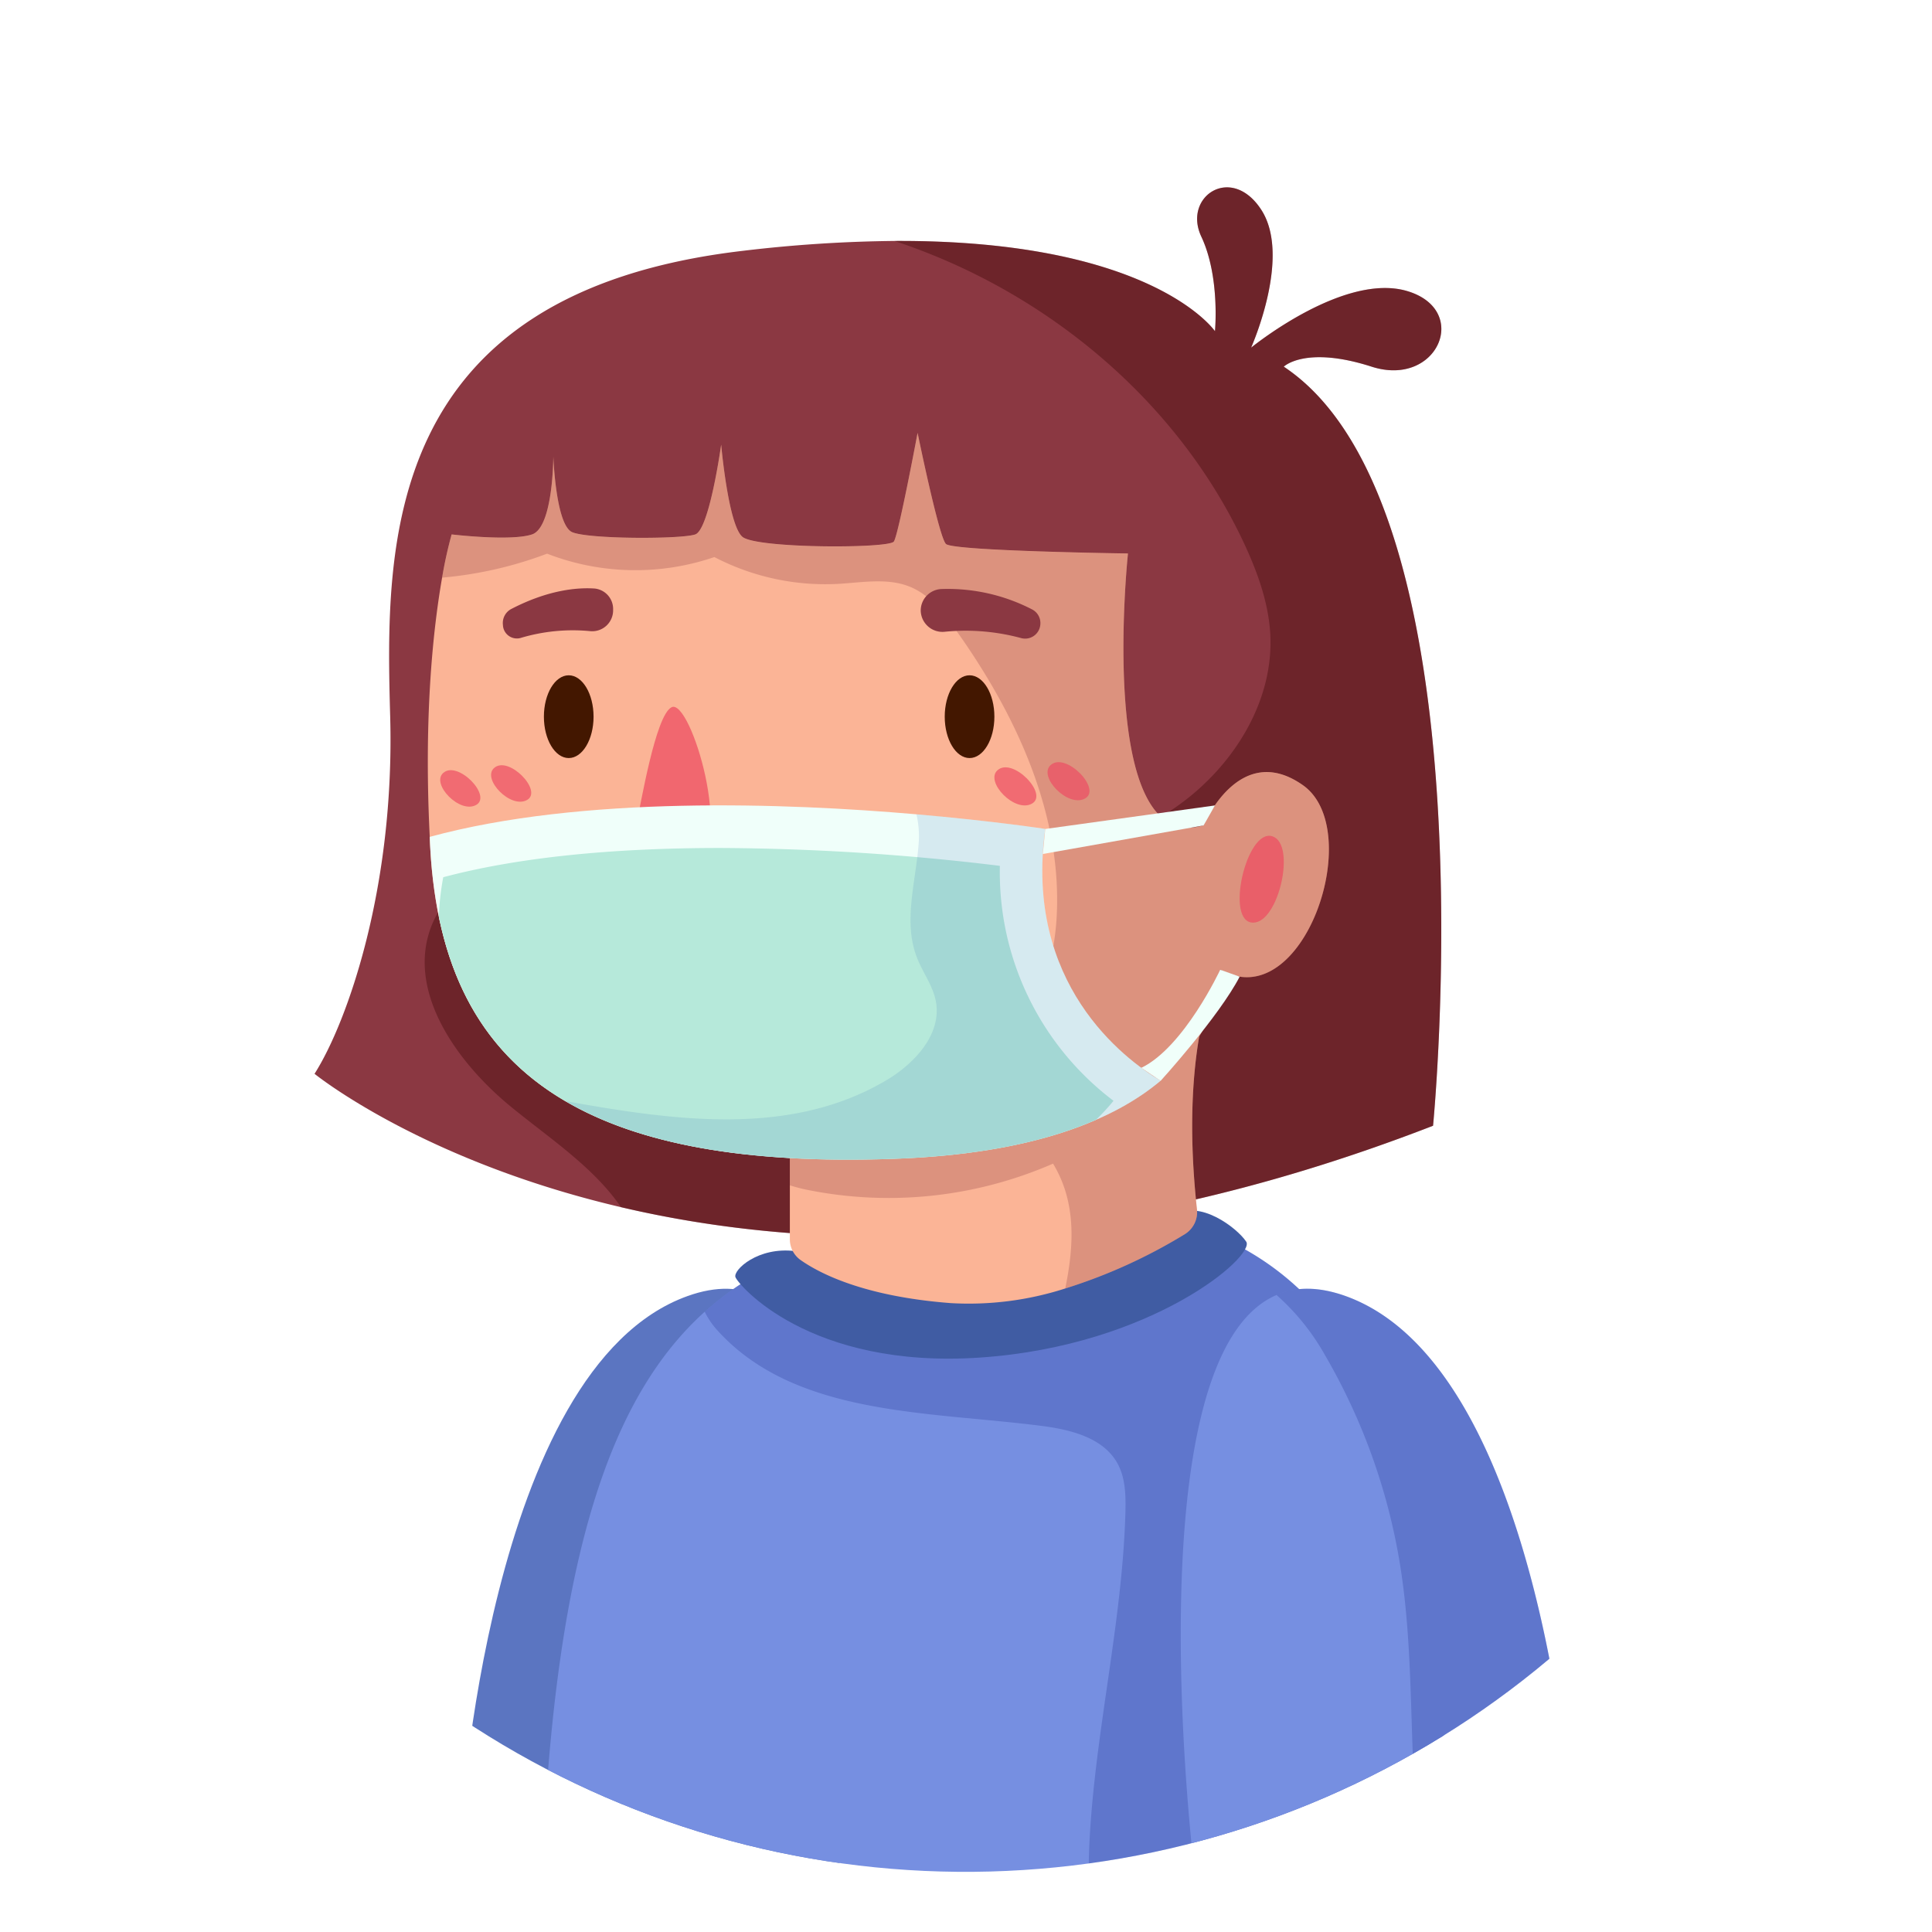 <svg xmlns="http://www.w3.org/2000/svg" xmlns:xlink="http://www.w3.org/1999/xlink" width="293.11" height="293.11" viewBox="0 0 293.11 293.11"><defs><filter id="a" x="0" y="0" width="293.11" height="293.11" filterUnits="userSpaceOnUse"><feOffset input="SourceAlpha"/><feGaussianBlur stdDeviation="3" result="b"/><feFlood flood-opacity="0.6"/><feComposite operator="in" in2="b"/><feComposite in="SourceGraphic"/></filter><clipPath id="c"><path d="M369.375,203.965a137.492,137.492,0,1,0,15.093-62.691A137.544,137.544,0,0,0,369.375,203.965Z" transform="translate(-369.375 -66.411)" fill="none"/></clipPath></defs><g transform="translate(9 9)"><g transform="matrix(1, 0, 0, 1, -9, -9)" filter="url(#a)"><path d="M369.375,203.965a137.492,137.492,0,1,0,15.093-62.691A137.544,137.544,0,0,0,369.375,203.965Z" transform="translate(-360.37 -57.41)" fill="#fff"/></g><g clip-path="url(#c)"><g transform="translate(38.719 19.423)"><g transform="translate(22.161 154.867)"><path d="M393.3,222.088s4-70.352,34.442-81.262c35.327-12.663,22.868,87.719,22.868,87.719S415.367,235.542,393.3,222.088Z" transform="translate(-393.303 -127.489)" fill="#5b75c1"/><g transform="translate(12.454)"><path d="M398.2,233.164s29.62,9.172,82.852,4.3a405.611,405.611,0,0,0,54.57-8.846,243.742,243.742,0,0,0-6.974-52.394c-6.8-26.562-23.573-44.128-58.745-40.942-19.675,1.789-35.432,4.821-47.12,15.35C408.594,163.421,400.35,187.23,398.2,233.164Z" transform="translate(-398.198 -134.914)" fill="#768fe1"/><path d="M407.86,150.636a12.043,12.043,0,0,0,1.959,2.862c11.752,12.938,31.73,12.228,49.079,14.444,4.412.56,9.386,1.766,11.559,5.661,1.249,2.239,1.293,4.928,1.226,7.49-.473,16.726-4.585,33.149-5.445,49.855-.109,2.152-.15,4.328-.109,6.521a405.6,405.6,0,0,0,54.57-8.846,243.74,243.74,0,0,0-6.974-52.394c-6.8-26.562-23.573-44.128-58.745-40.942C435.305,137.075,419.548,140.107,407.86,150.636Z" transform="translate(-383.277 -134.914)" fill="#15298c" opacity="0.24"/></g><path d="M476.436,135.832c3.552-2.537,9.327,1.794,10.762,3.946s-14.24,15.785-40.306,17.578-36.828-11.121-37.187-12.2,3.422-4.659,9.068-3.944S446.3,157.356,476.436,135.832Z" transform="translate(-368.01 -134.691)" fill="#405ca3"/><g transform="translate(109.256 12.23)"><path d="M438.375,228.54a118.132,118.132,0,0,0,34.788.906c7.813-1.056,15.777-3.252,22.514-7.363,0,0-4-70.347-34.439-81.259-4.112-1.466-7.556-1.422-10.462-.153C428.645,150.143,438.375,228.54,438.375,228.54Z" transform="translate(-436.245 -139.721)" fill="#768fe1"/><path d="M441.956,140.67a35.04,35.04,0,0,1,7.317,9.063,92.641,92.641,0,0,1,11.431,31.9c2,12.442,1.443,25.143,2.409,37.711.26,3.358.646,6.76,1.229,10.1,7.813-1.056,15.777-3.252,22.514-7.363,0,0-4-70.347-34.439-81.259C448.306,139.358,444.862,139.4,441.956,140.67Z" transform="translate(-427.425 -139.721)" fill="#15298c" opacity="0.24"/></g></g><path d="M384.593,208.533s16.146,13.131,46.5,20.235c28.824,6.76,70.433,8.093,123.194-12.355,0,0,9.256-93.983-22.647-115.164,0,0,3.272-3.229,13.324,0,10.032,3.229,15.07-8.61,5.381-11.475-9.406-2.776-22.9,7.986-23.657,8.589.26-.623,6.007-13.775,1.616-20.794-4.521-7.167-12.055-2.152-9.17,3.961,2.862,6.094,2.066,14.337,2.066,14.337s-9.472-13.884-48.649-13.691a210.114,210.114,0,0,0-23.033,1.506c-54.89,6.457-54.157,44.84-53.448,70.67S389.61,200.633,384.593,208.533Z" transform="translate(-384.593 -74.045)" fill="#8b3842"/><path d="M404.458,213.7c5.791,4.715,12.358,9.04,16.49,15.067,28.824,6.76,70.433,8.093,123.194-12.355,0,0,9.256-93.983-22.647-115.164,0,0,3.272-3.229,13.324,0,10.032,3.229,15.07-8.61,5.381-11.475-9.406-2.776-22.9,7.986-23.657,8.589.26-.623,6.007-13.775,1.616-20.794-4.521-7.167-12.055-2.152-9.169,3.961,2.862,6.094,2.066,14.337,2.066,14.337s-9.472-13.884-48.649-13.691c2.175.71,4.3,1.506,6.394,2.369,20,8.266,37.3,23.613,46.581,43.309,2.068,4.414,3.788,9.086,4.068,13.95.56,10.223-5.575,19.975-13.861,25.939-8.31,5.961-18.535,8.653-28.651,10.136a143.892,143.892,0,0,1-45.677-.644c-7.083-1.249-14.207-3.035-21.377-2.432-7.147.6-14.594,4.2-17.479,10.783C388.035,195.661,395.935,206.79,404.458,213.7Z" transform="translate(-374.451 -74.045)" fill="#380101" opacity="0.36"/><g transform="translate(72.112 120.69)"><path d="M412.936,144.234v16.1a3.846,3.846,0,0,0,1.616,3.188c2.8,1.979,9.536,5.531,22.774,6.544a47.716,47.716,0,0,0,17.393-2.219,80.934,80.934,0,0,0,18.146-8.243,3.938,3.938,0,0,0,1.829-3.832c-2.476-22.647,2.219-33.6,2.519-34.292C457.194,149.939,412.936,144.234,412.936,144.234Z" transform="translate(-412.936 -121.481)" fill="#fbb496"/><path d="M412.936,144.234V152.2c.84.259,1.722.5,2.669.689a62.335,62.335,0,0,0,37.261-3.982c3.488,5.768,3.229,12.225,1.852,18.942a80.934,80.934,0,0,0,18.146-8.243,3.938,3.938,0,0,0,1.829-3.832c-2.476-22.647,2.219-33.6,2.519-34.292C457.194,149.939,412.936,144.234,412.936,144.234Z" transform="translate(-412.936 -121.481)" fill="#8b3842" opacity="0.27"/></g><g transform="translate(17.187 37.256)"><path d="M391.64,149.972c.023.6.043,1.229.086,1.852a72.21,72.21,0,0,0,1.292,10.269c4.089,19.845,17.22,32.483,45.334,35.9a149.853,149.853,0,0,0,23.7.817c13.6-.473,23.484-2.776,30.631-5.9a39.387,39.387,0,0,0,9.839-5.941c9.406-7.9,9.04-16.856,9.04-16.856,12.548,7.17,22.237-21.158,12.548-27.982s-15.067,6.091-15.067,6.091c-16.38,4.888-11.472-41.243-11.472-41.243s-26.542-.366-27.618-1.443-4.3-16.856-4.3-16.856-2.885,15.413-3.6,16.489-20.817,1.076-22.97-.71-3.229-13.994-3.229-13.994-1.786,12.917-3.938,13.627c-2.153.733-16.143.733-18.662-.343-2.5-1.079-2.865-11.5-2.865-11.5s0,10.762-3.229,11.839-12.2,0-12.2,0a65.311,65.311,0,0,0-1.443,6.544C392.243,117.922,390.694,131.16,391.64,149.972Z" transform="translate(-391.348 -88.688)" fill="#fbb496"/><path d="M392.2,110.645a59.736,59.736,0,0,0,15.93-3.638,37.007,37.007,0,0,0,25.379.516,36.42,36.42,0,0,0,18.772,4.068c3.722-.214,7.663-.969,11.085.516,2.842,1.226,4.865,3.788,6.651,6.307,9.126,12.744,16.21,27.811,15.434,43.461S474.127,193.39,458.714,196.3c-6.585,1.249-13.452.109-20.062,1.336-.537.107-1.076.216-1.613.366a149.852,149.852,0,0,0,23.7.817c13.6-.473,23.484-2.776,30.631-5.9a39.387,39.387,0,0,0,9.839-5.941c9.406-7.9,9.04-16.856,9.04-16.856,12.548,7.17,22.237-21.158,12.548-27.982s-15.067,6.091-15.067,6.091c-16.38,4.888-11.472-41.243-11.472-41.243s-26.542-.366-27.618-1.443-4.3-16.856-4.3-16.856-2.885,15.413-3.6,16.489-20.817,1.076-22.97-.71-3.229-13.994-3.229-13.994-1.786,12.917-3.938,13.627c-2.152.733-16.143.733-18.662-.343-2.5-1.079-2.865-11.5-2.865-11.5s0,10.762-3.229,11.839-12.2,0-12.2,0A65.319,65.319,0,0,0,392.2,110.645Z" transform="translate(-390.034 -88.688)" fill="#8b3842" opacity="0.27"/><path d="M445.06,112.94c-3.967-2.206-7.534,12.2-3.587,12.915S448.289,114.734,445.06,112.94Z" transform="translate(-316.592 -51.59)" fill="#ed4e62" opacity="0.75"/></g><g transform="translate(19.067 60.825)"><g transform="translate(15.731 13.203)"><path d="M422.171,109.42c0,3.465,1.687,6.277,3.768,6.277s3.766-2.811,3.766-6.277-1.687-6.279-3.766-6.279S422.171,105.952,422.171,109.42Z" transform="translate(-361.36 -103.141)" fill="#431700"/><path d="M398.27,109.42c0,3.465,1.684,6.277,3.766,6.277s3.768-2.811,3.768-6.277-1.687-6.279-3.768-6.279S398.27,105.952,398.27,109.42Z" transform="translate(-398.27 -103.141)" fill="#431700"/></g><path d="M412.256,105.085c-2.445,1.221-4.664,14.708-5.381,17.937s-3.946,0-5.022,2.514,7.175,6.457,13.632,3.587S415.126,103.65,412.256,105.085Z" transform="translate(-377.153 -87.037)" fill="#ed4e62" opacity="0.75"/><g transform="translate(9.501)"><path d="M435.988,105.467a32.191,32.191,0,0,0-11.574-.967,3.3,3.3,0,0,1-3.674-3.175v-.1a3.274,3.274,0,0,1,3.066-3.2,27.853,27.853,0,0,1,13.785,3.066,2.326,2.326,0,0,1,1.292,2.331l-.005.059A2.309,2.309,0,0,1,435.988,105.467Z" transform="translate(-357.34 -97.905)" fill="#8b3842"/><path d="M398.484,105.5a27.608,27.608,0,0,1,10.668-1.036,3.171,3.171,0,0,0,3.4-3.193v-.1a3.118,3.118,0,0,0-2.806-3.18c-2.59-.173-7.04.178-12.716,3.142a2.4,2.4,0,0,0-1.2,2.338l.005.059A2.119,2.119,0,0,0,398.484,105.5Z" transform="translate(-395.821 -97.952)" fill="#8b3842"/></g><g transform="translate(0 26.382)" opacity="0.71"><g transform="translate(84.076)"><path d="M428.784,108.751c-1.99,1.745,2.641,6.569,5.239,5.063C436.527,112.361,431.077,106.739,428.784,108.751Z" transform="translate(-420.238 -108.321)" fill="#ed4e62"/><path d="M425.615,109.059c-1.99,1.748,2.641,6.572,5.239,5.063C433.358,112.669,427.908,107.047,425.615,109.059Z" transform="translate(-425.132 -107.845)" fill="#ed4e62"/></g><g transform="translate(0 0.466)"><path d="M395.584,108.916c-1.906,1.672,2.526,6.289,5.012,4.847C402.993,112.373,397.777,106.99,395.584,108.916Z" transform="translate(-387.402 -108.504)" fill="#ed4e62"/><path d="M392.55,109.211c-1.906,1.674,2.529,6.292,5.015,4.847C399.961,112.668,394.743,107.285,392.55,109.211Z" transform="translate(-392.087 -108.049)" fill="#ed4e62"/></g></g></g><g transform="translate(17.479 93.763)"><path d="M391.463,115.675c.023.6.043,1.229.086,1.852.99,17.22,6.91,30.307,20.494,38.23,11.042,6.478,27.165,9.579,49.832,8.76,21.418-.753,33.559-6.027,40.469-11.839-5.664-3.4-20.731-14.787-17.5-38.21,0,0-7.814-1.2-19.545-2.216C445.493,110.53,414.56,109.39,391.463,115.675Z" transform="translate(-391.463 -110.897)" fill="#f0fffa"/><path d="M392.006,123.877c5.1,24.756,24.3,38.317,69.034,36.724,13.6-.473,23.484-2.778,30.63-5.9a31.99,31.99,0,0,0,2.692-2.906A43.454,43.454,0,0,1,477.12,116.15a361.781,361.781,0,0,0-42.406-2.712c-16.9,0-31.02,1.506-42.042,4.435A39.845,39.845,0,0,0,392.006,123.877Z" transform="translate(-390.624 -106.974)" fill="#b6e9da"/><path d="M399.552,154.935c11.042,6.478,27.165,9.579,49.832,8.76,21.418-.753,33.559-6.027,40.469-11.839-5.664-3.4-20.731-14.787-17.5-38.21,0,0-7.814-1.2-19.545-2.216a14.52,14.52,0,0,1,.323,4.628c-.453,5.748-2.346,11.711-.259,17.07.862,2.262,2.432,4.285,2.885,6.674.947,5.038-3.336,9.579-7.793,12.141C433.584,160.293,416.385,157.97,399.552,154.935Z" transform="translate(-378.971 -110.075)" fill="#2c61af" opacity="0.13"/><path d="M428.021,118.266l24.393-4.334,1.716-3.031-25.739,3.569Z" transform="translate(-335.008 -110.891)" fill="#f0fffa"/><path d="M445.864,120.7s-5.47,11.739-11.971,14.884l2.931,1.972s8.836-9.722,11.989-15.8Z" transform="translate(-325.939 -95.764)" fill="#f0fffa"/></g></g></g></g></svg>